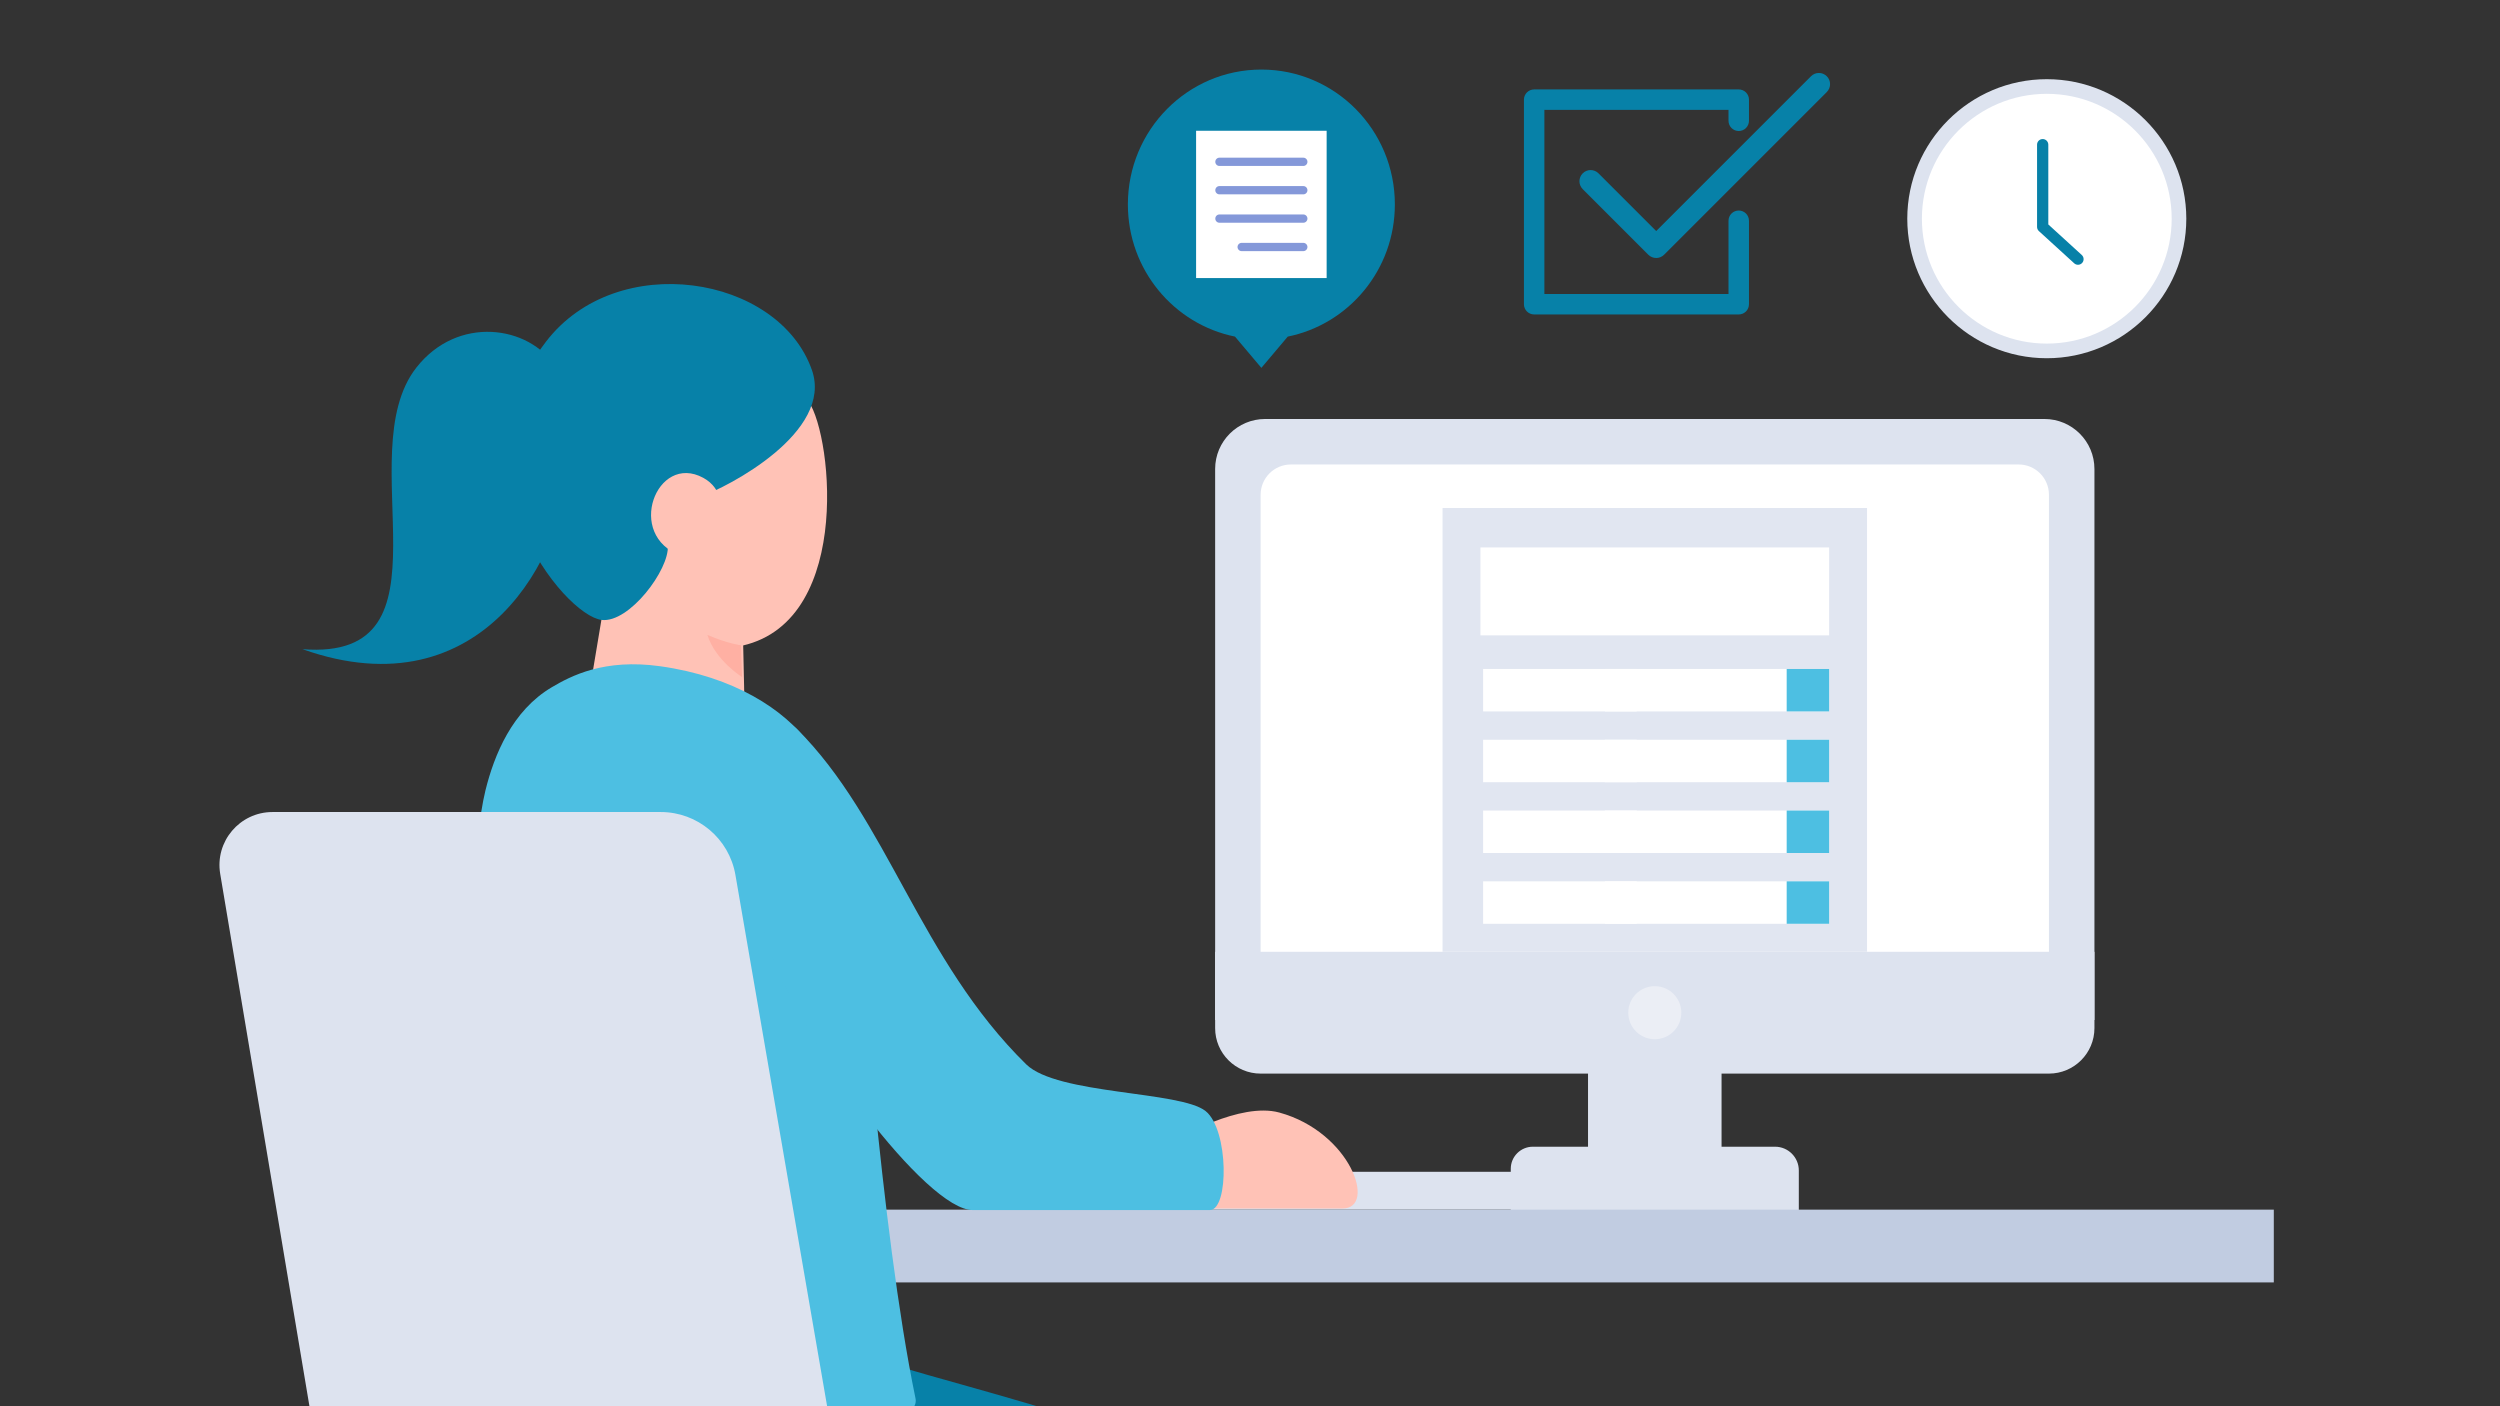 <?xml version="1.0" encoding="UTF-8"?>
<svg id="_レイヤー_2" data-name="レイヤー 2" xmlns="http://www.w3.org/2000/svg" width="1200" height="675" xmlns:xlink="http://www.w3.org/1999/xlink" viewBox="0 0 1200 675">
  <rect x="0" y="0" width="1200" height="675" fill="#333333" stroke="none"/>
  <defs>
    <clipPath id="clippath">
      <rect width="1200" height="675" style="fill: none;"/>
    </clipPath>
  </defs>
  <g id="_レイヤー_1-2" data-name="レイヤー 1">
    <g style="clip-path: url(#clippath);">
      <g>
        <g>
          <g>
            <g>
              <path d="M583.266,489.613h422.065s0-264.485,0-264.485c0-13.262-10.752-24.014-24.014-24.014h-374.037c-13.262,0-24.014,10.752-24.014,24.014v264.485Z" style="fill: #dde3ef;"/>
              <path d="M605.099,489.613h378.399s0-252.112,0-252.112c0-8.038-6.516-14.554-14.554-14.554h-349.291c-8.038,0-14.554,6.516-14.554,14.554v252.112Z" style="fill: #fff;"/>
            </g>
            <g>
              <path d="M725.168,550.423h138.261v24.156c0,5.845-4.746,10.591-10.591,10.591h-116.278c-6.288,0-11.392-5.105-11.392-11.392v-23.355h0Z" transform="translate(1588.597 1135.594) rotate(-180)" style="fill: #dde3ef;"/>
              <rect x="762.253" y="473.289" width="64.091" height="93.793" transform="translate(1588.597 1040.37) rotate(-180)" style="fill: #dde3ef;"/>
              <path d="M605.097,456.863h378.403c12.049,0,21.831,9.782,21.831,21.831v36.636h-422.065v-36.636c0-12.049,9.782-21.831,21.831-21.831Z" transform="translate(1588.597 972.192) rotate(-180)" style="fill: #dde3ef;"/>
              <circle cx="794.298" cy="486.096" r="12.735" style="fill: #ebeef5;"/>
            </g>
          </g>
          <g>
            <rect x="692.42" y="243.85" width="203.756" height="213.013" style="fill: #e1e6f1;"/>
            <rect x="710.612" y="262.772" width="167.372" height="42.207" style="fill: #fff;"/>
            <rect x="770.346" y="321.106" width="107.639" height="20.376" style="fill: #fff;"/>
            <rect x="857.608" y="321.106" width="20.377" height="20.376" style="fill: #4dbfe2;"/>
            <rect x="770.346" y="355.085" width="107.639" height="20.376" style="fill: #fff;"/>
            <rect x="857.608" y="355.085" width="20.377" height="20.376" style="fill: #4dbfe2;"/>
            <rect x="770.346" y="389.062" width="107.639" height="20.376" style="fill: #fff;"/>
            <rect x="857.608" y="389.062" width="20.377" height="20.376" style="fill: #4dbfe2;"/>
            <rect x="770.346" y="423.039" width="107.639" height="20.377" style="fill: #fff;"/>
            <rect x="857.608" y="423.039" width="20.377" height="20.377" style="fill: #4dbfe2;"/>
            <rect x="711.895" y="321.106" width="73.733" height="20.376" style="fill: #fff;"/>
            <rect x="711.895" y="355.085" width="73.733" height="20.376" style="fill: #fff;"/>
            <rect x="711.895" y="389.062" width="73.733" height="20.376" style="fill: #fff;"/>
            <rect x="711.895" y="423.039" width="73.733" height="20.377" style="fill: #fff;"/>
          </g>
        </g>
        <path d="M496.51,562.457h250.164v10.896c0,4.016-3.261,7.277-7.277,7.277h-235.61c-4.016,0-7.277-3.261-7.277-7.277v-10.896h0Z" transform="translate(1243.184 1143.086) rotate(-180)" style="fill: #dde3ef;"/>
        <rect x="410.417" y="580.63" width="681.007" height="34.93" style="fill: #c1cce1;"/>
        <g>
          <path d="M565.486,546.603s29.652-17.778,48.589-12.583c34.262,9.399,47.002,46.064,30.321,46.064-8.788,0-81.186,0-81.186,0l2.276-33.481Z" style="fill: #ffc2b6;"/>
          <path d="M433.744,656.516c18.463,6.351,150.005,38.653,172.751,63.674,18.192,20.012,15.464,50.938,8.267,50.938-10.691,0-366.791,0-384.074,0-14.38,0-21.606-69.434-5.155-102.786,20.582-41.729,189.747-18.176,208.211-11.825Z" style="fill: #0781a8;"/>
          <path d="M388.176,192.819c11.629,16.838,21.483,110.878-37.084,117.99-62.854,7.632-92.55-98.135-54.391-139.946,20.602-22.575,57.828-26.764,91.475,21.956Z" style="fill: #ffc2b6;"/>
          <path d="M356.388,292.059c0,6.304.858,37.119.97,48.183.192,19.046-77.263,11.684-75.965.861,0,0,7.883-47.3,9.248-55.335,1.502-8.846,65.746-6.446,65.746,6.291Z" style="fill: #ffc2b6;"/>
          <path d="M410.882,426.745c2.114,21.679,11.627,162.52,28.541,244.386,6.645,28.502-225.447,45.259-225.447,9.945,0-26.545,7.701-255.544,19.028-301.632,4.176-16.993,12.836-38.356,31.865-49.575,9.112-5.372,25.04-13.845,51.949-10.082,35.77,5.003,59.687,20.921,71.713,37.219,3.454,4.68,17.717,22.229,22.35,69.738Z" style="fill: #4dbfe2;"/>
          <path d="M320.546,262.025c.787,11.304-18.447,37.082-31.723,35.546-18.344-2.122-74.281-71.505-26.755-133.561,34.036-44.441,111.539-32.01,127.624,13.538,10.56,29.899-40.512,56.378-53.305,60.761-10.884,3.73-16.358,16.29-15.841,23.716Z" style="fill: #0781a8;"/>
          <path d="M145.185,311.609c86.883,30.838,126.355-46.611,126.962-87.847.224-15.207,1.635-36.291-5.554-47.723-12.434-19.771-46.915-24.967-66.784.461-32.562,41.675,21.197,141.054-54.623,135.109Z" style="fill: #0781a8;"/>
          <path d="M337.583,229.362c-22.459-12.22-37.677,27.779-10.641,37.363,14.082,4.992,29.343-27.187,10.641-37.363Z" style="fill: #ffc2b6;"/>
          <path d="M339.553,304.78c10.231,4.328,16.127,4.942,16.127,4.942l.506,15.261s-12.735-7.883-16.633-20.203Z" style="fill: #ffb0a3;"/>
          <path d="M369.032,455.339c15.377,44.639,75.736,125.82,98.013,125.498,0,0,104.384,0,113.645,0s9.16-38.588-2.005-47.52c-12.128-9.703-71.189-7.792-86.111-22.437-51.161-50.209-66.469-117.543-109.98-160.902-17.305-17.245-30.298,56.777-13.563,105.361Z" style="fill: #4dbfe2;"/>
          <path d="M164.672,771.263l-58.974-351.81c-2.604-15.532,9.371-29.68,25.119-29.68h186.332c17.707,0,32.843,12.747,35.855,30.197l60.63,351.294h-248.961Z" style="fill: #dde3ef;"/>
        </g>
      </g>
      <g>
        <path d="M541.38,98.117c0-35.747,28.688-64.727,64.076-64.727,35.389,0,64.076,28.979,64.076,64.727,0,31.367-22.09,57.51-51.411,63.451l-12.666,15.008-12.665-15.008c-29.32-5.94-51.411-32.084-51.411-63.451Z" style="fill: #0781a8;"/>
        <g>
          <polygon points="587.255 133.47 636.787 133.47 636.787 62.765 574.126 62.765 574.126 133.47 587.255 133.47" style="fill: #fff;"/>
          <g>
            <path d="M585.333,106.919h40.249c1.097,0,1.989-.89,1.989-1.989,0-1.099-.891-1.989-1.989-1.989h-40.249c-1.097,0-1.989.89-1.989,1.989,0,1.099.891,1.989,1.989,1.989Z" style="fill: #8498d9;"/>
            <path d="M596.002,120.548h29.58c1.097,0,1.989-.889,1.989-1.989,0-1.1-.891-1.989-1.989-1.989h-29.58c-1.097,0-1.989.889-1.989,1.989,0,1.099.891,1.989,1.989,1.989Z" style="fill: #8498d9;"/>
            <path d="M585.333,79.664h40.249c1.097,0,1.989-.89,1.989-1.989,0-1.099-.891-1.989-1.989-1.989h-40.249c-1.097,0-1.989.89-1.989,1.989,0,1.099.891,1.989,1.989,1.989Z" style="fill: #8498d9;"/>
            <path d="M585.333,93.293h40.249c1.097,0,1.989-.89,1.989-1.989s-.891-1.989-1.989-1.989h-40.249c-1.097,0-1.989.89-1.989,1.989,0,1.099.891,1.989,1.989,1.989Z" style="fill: #8498d9;"/>
          </g>
        </g>
      </g>
      <g>
        <g>
          <path d="M919.004,104.981c0,35.047,28.411,63.459,63.457,63.459s63.459-28.411,63.459-63.459-28.411-63.457-63.459-63.457-63.457,28.411-63.457,63.457Z" style="fill: #fff;"/>
          <path d="M915.494,104.982c0-36.924,30.041-66.971,66.968-66.971s66.968,30.047,66.968,66.971-30.041,66.971-66.968,66.971-66.968-30.047-66.968-66.971ZM922.514,104.982c0,33.053,26.893,59.946,59.948,59.946s59.948-26.893,59.948-59.946c0-33.053-26.893-59.945-59.948-59.945s-59.948,26.892-59.948,59.945Z" style="fill: #dde3ef;"/>
        </g>
        <path d="M997.432,127.094c.733,0,1.461-.295,1.994-.881,1.007-1.1.928-2.809-.174-3.813l-16.065-14.662v-38.293c0-1.492-1.208-2.7-2.7-2.7s-2.7,1.208-2.7,2.7v39.485c0,.76.319,1.482.881,1.994l16.946,15.464c.517.475,1.168.707,1.82.707Z" style="fill: #0781a8;"/>
      </g>
      <g>
        <path d="M834.594,150.94h-98.198c-2.711,0-4.91-2.197-4.91-4.909V47.833c0-2.712,2.199-4.909,4.91-4.909h98.198c2.711,0,4.91,2.197,4.91,4.909v10.146c0,2.712-2.199,4.909-4.91,4.909s-4.91-2.197-4.91-4.909v-5.236h-88.378v88.38h88.378v-35.162c0-2.712,2.199-4.909,4.91-4.909s4.91,2.197,4.91,4.909v40.071c0,2.712-2.199,4.909-4.91,4.909Z" style="fill: #0781a8;"/>
        <path d="M794.979,123.835c-1.371,0-2.741-.523-3.787-1.569l-31.49-31.489c-2.091-2.092-2.091-5.482,0-7.575,2.092-2.092,5.483-2.092,7.575,0l27.703,27.702,74.31-74.309c2.092-2.092,5.483-2.092,7.575,0,2.091,2.092,2.091,5.483,0,7.575l-78.098,78.097c-1.046,1.046-2.417,1.569-3.787,1.569h-0Z" style="fill: #0781a8;"/>
      </g>
    </g>
  </g>
</svg>